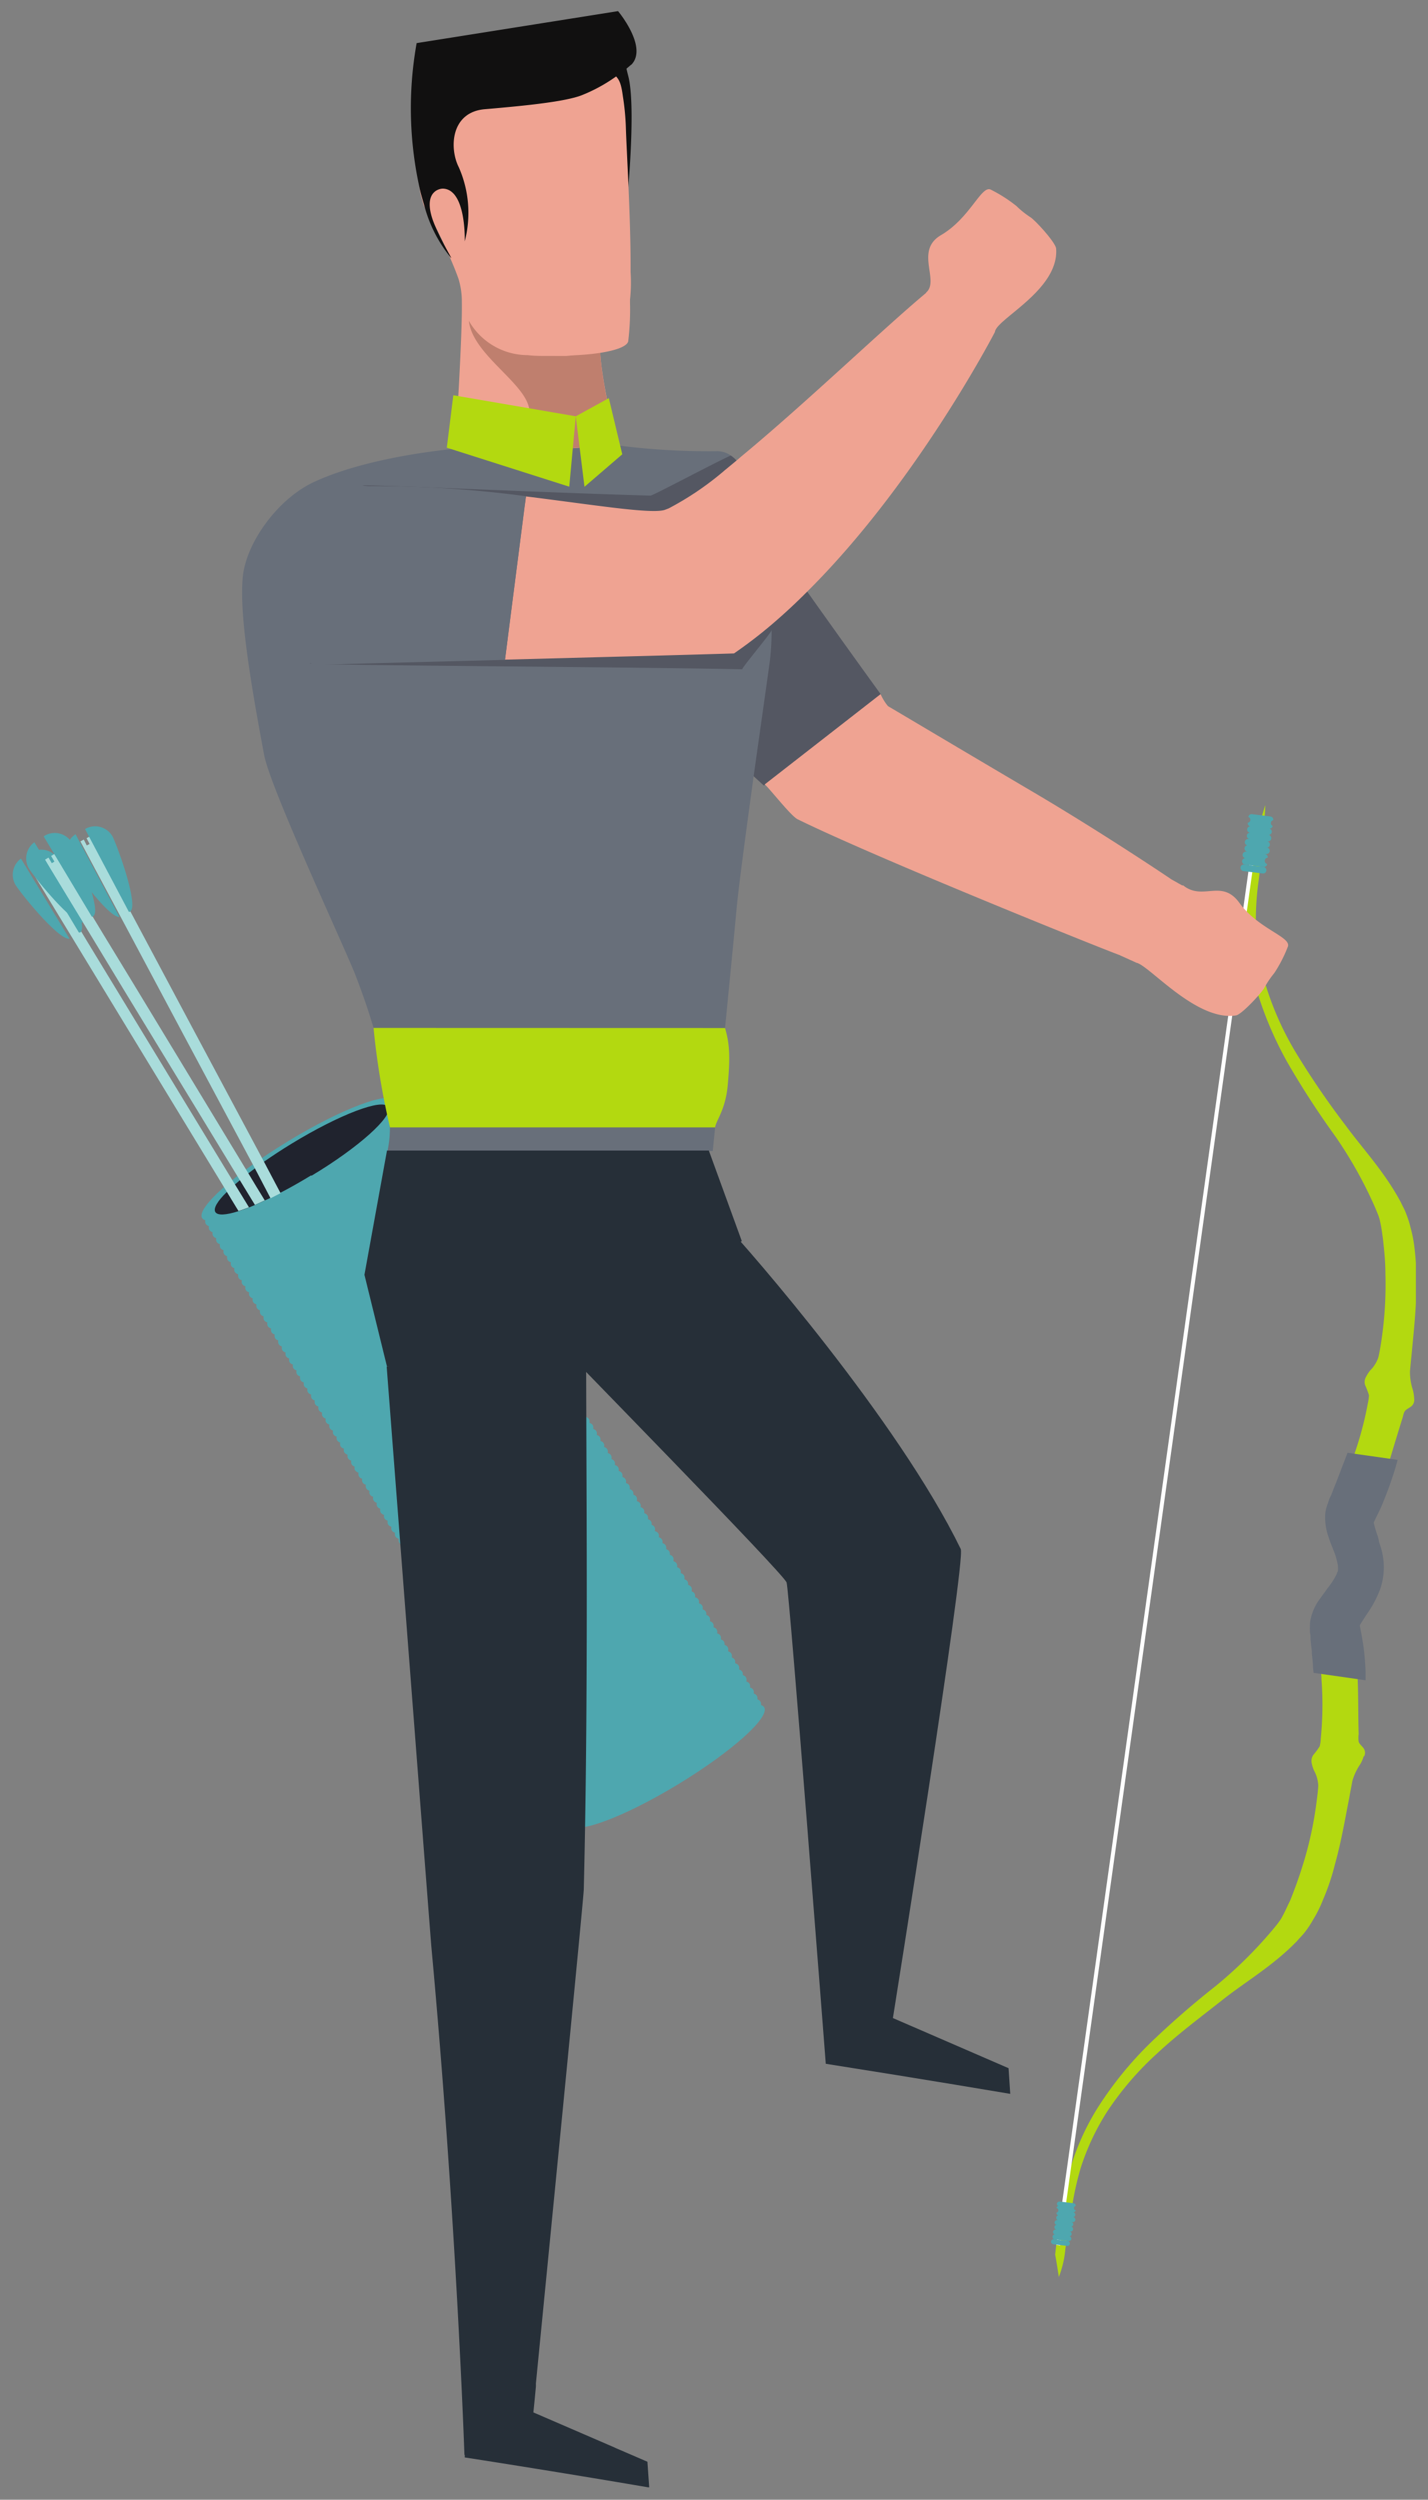 <svg id="2fddd79e-745c-4019-94eb-bdbf7221bf0f" data-name="Capa 1" xmlns="http://www.w3.org/2000/svg" xmlns:xlink="http://www.w3.org/1999/xlink" viewBox="0 0 142.51 249.31"><rect x="0" y="0" width="142.51" height="249.31" fill="#808080" stroke="none"/><defs><clipPath id="9714acbb-83f5-4571-a31e-1c15ad68eaa6"><rect x="1.26" y="1.11" width="140.04" height="246.96" fill="none"/></clipPath></defs><title>icon</title><g clip-path="url(#9714acbb-83f5-4571-a31e-1c15ad68eaa6)"><path d="M136.1,175.13a3.38,3.38,0,0,1-.35.82,5.85,5.85,0,0,0-.79,1.68c-.09.54-.21,1.08-.3,1.62-.43,2.2-.8,4.4-1.44,6.7a22.93,22.93,0,0,1-1.2,3.55,12,12,0,0,1-1,2,9.35,9.35,0,0,1-.72,1.1c-.33.44-.59.66-.87,1-2.39,2.46-5.07,4-7.38,5.82s-4.56,3.5-6.54,5.35a30.61,30.61,0,0,0-5,5.8,23.89,23.89,0,0,0-2.66,5.65,30.29,30.29,0,0,0-.93,4.32c-.38,2.38-.6,3.74-.6,3.74a10.06,10.06,0,0,1-.65,2.81s-.25-1.64-.37-2.22c0,0,.14-1.4.52-3.83a39,39,0,0,1,.92-4.52,24.56,24.56,0,0,1,2.76-6.23,36,36,0,0,1,5.25-6.49,86.14,86.14,0,0,1,6.54-5.7,43,43,0,0,0,5.83-5.77c.18-.22.43-.52.51-.65a3.43,3.43,0,0,0,.37-.59c.26-.47.48-1,.74-1.51.43-1.07.84-2.18,1.19-3.3a36.19,36.19,0,0,0,1.46-6.58c.07-.54.14-1.07.17-1.6a3.48,3.48,0,0,0-.43-1.53,3.35,3.35,0,0,1-.23-.74,1.06,1.06,0,0,1,.17-.81,7.41,7.41,0,0,0,.63-.85,3.65,3.65,0,0,0,.11-.78,34.39,34.39,0,0,0,.07-5.91c0-.42-.07-.84-.12-1.27s-.09-1-.12-1.46-.08-.88-.13-1.29c0-.23,0-.44-.05-.65a1.71,1.71,0,0,1,0-.27v-.16a3.2,3.2,0,0,1,.06-.73,4.49,4.49,0,0,1,.79-1.71c.28-.41.54-.75.76-1.05a8.31,8.31,0,0,0,1-1.61,3.34,3.34,0,0,0,.17-.46,4.44,4.44,0,0,0,0-.75,7.74,7.74,0,0,0-.53-1.82c-.14-.36-.3-.74-.46-1.23a5,5,0,0,1-.28-1.88,3.49,3.49,0,0,1,.14-.71l.05-.14a2,2,0,0,1,.09-.27c.07-.2.16-.39.25-.59.16-.4.31-.81.49-1.22.31-.81.62-1.62.95-2.47l0-.1a34.23,34.23,0,0,0,1.57-5.7,4.83,4.83,0,0,0,.11-.78,7.77,7.77,0,0,0-.38-1,1,1,0,0,1,.07-.81,3.85,3.85,0,0,1,.42-.66,3.32,3.32,0,0,0,.83-1.33c.12-.52.21-1.06.29-1.59a37.82,37.82,0,0,0,.41-6.74c0-1.17-.12-2.35-.25-3.5-.08-.57-.15-1.14-.27-1.65a4.25,4.25,0,0,0-.19-.68l-.31-.75a42.15,42.15,0,0,0-4-7.15,85.54,85.54,0,0,1-4.73-7.29,35.8,35.8,0,0,1-3.22-7.68,24.29,24.29,0,0,1-.95-6.77,42.45,42.45,0,0,1,.35-4.6,44,44,0,0,1,1.58-6.65c.05,0-.35,5-.65,7.44a28.43,28.43,0,0,0-.29,4.42,22.49,22.49,0,0,0,1,6.13,30.32,30.32,0,0,0,3.19,7,83.76,83.76,0,0,0,4.81,7c1.73,2.35,3.86,4.59,5.48,7.63.18.4.37.69.55,1.2a9.45,9.45,0,0,1,.4,1.27,13.41,13.41,0,0,1,.41,2.13,25.78,25.78,0,0,1,.17,3.76c0,2.39-.27,4.61-.47,6.84-.06.55-.11,1.09-.16,1.65a5.93,5.93,0,0,0,.28,1.82,4,4,0,0,1,.14.9.84.84,0,0,1-.25.73c-.22.19-.57.32-.7.54s-.15.49-.24.73c-.5,1.62-1,3.24-1.45,4.8-.09.31-.19.6-.29.89-.31.91-.64,1.78-1,2.62-.18.41-.37.82-.57,1.21s-.32.67-.36.78a8.06,8.06,0,0,0,.46,1.74c.07.26.16.56.23.84l0,.06a6,6,0,0,1,0,3.85,10.2,10.2,0,0,1-1.17,2.22,7.71,7.71,0,0,0-.92,1.55h0c0,.12.08.56.14.82.09.43.16.88.23,1.33a25.56,25.56,0,0,1,.23,2.56c0,.08,0,.16,0,.24.1,1.91.06,3.9.12,5.94a2.88,2.88,0,0,0,0,.75c.07.26.38.47.53.72a.79.79,0,0,1,0,.78" fill="#b3d910"/><path d="M131.09,166.84l-.06-.58c0-.45-.07-.9-.11-1.33v-.15c0-.22-.06-.49-.08-.76l-.05-.51c0-.24,0-.46-.06-.68a2.48,2.48,0,0,1,0-.3,1.06,1.06,0,0,1,0-.29h0a2.83,2.83,0,0,1,.09-.85,5.12,5.12,0,0,1,.88-1.9c.19-.27.37-.51.53-.73l.24-.34a7.32,7.32,0,0,0,.95-1.48c0-.11.08-.18.1-.25a4.45,4.45,0,0,0,0-.54,7.05,7.05,0,0,0-.49-1.65l-.05-.14c-.14-.33-.28-.69-.42-1.14a5.84,5.84,0,0,1-.31-2.16,3.37,3.37,0,0,1,.18-.87,1,1,0,0,1,.1-.27.74.74,0,0,1,.09-.26c0-.13.13-.34.23-.55l.17-.44c.1-.26.2-.52.31-.78l1.15-3,5,.71-.23.82c-.09.32-.2.63-.3.93-.32,1-.66,1.83-1,2.68-.18.42-.38.84-.59,1.25l-.27.58a12.71,12.71,0,0,0,.41,1.37l.1.38c0,.18.1.36.14.53a6.71,6.71,0,0,1,0,4.34,10.83,10.83,0,0,1-1.24,2.37c-.27.4-.65,1-.79,1.23,0,.17.07.43.1.6.09.44.16.9.24,1.37.14,1,.2,1.91.23,2.63l0,.9Z" fill="#686f7a"/></g><polyline points="105.8 223.95 125.76 81.39 125.37 81.34 105.41 223.89" fill="#fff"/><g clip-path="url(#9714acbb-83f5-4571-a31e-1c15ad68eaa6)"><path d="M124.21,86.23a.33.33,0,1,0-.08.65l1.84.23a.33.33,0,1,0,.08-.65Z" fill="#4ea7af"/><path d="M126.79,81.43l-1.84-.23a.33.33,0,0,0-.37.28.3.3,0,0,1-.06.58.33.33,0,0,0,.27.36.32.32,0,0,0-.33.27.33.33,0,0,0,.29.36.32.32,0,0,0-.08.63h-.07a.33.33,0,0,0-.37.28.32.32,0,0,0,.26.35.31.31,0,0,0-.29.26.33.33,0,0,0,.28.37h-.1a.33.33,0,0,0-.37.29.33.33,0,0,0,.27.36.32.32,0,0,0-.32.27.33.33,0,0,0,.29.37l1.84.23a.33.33,0,0,0,.37-.29.32.32,0,0,1,.06-.63.33.33,0,0,0-.28-.37h.1a.32.32,0,0,0,.1-.64.31.31,0,0,0,.29-.26.32.32,0,0,0-.26-.35h.07a.33.33,0,0,0,.08-.65.32.32,0,0,0,.06-.63.32.32,0,0,0,.33-.27.3.3,0,0,1,.06-.57.33.33,0,0,0-.29-.37" fill="#4ea7af"/><path d="M105.21,223.34a.25.25,0,1,0-.06.49l1.38.17a.25.25,0,0,0,.06-.49Z" fill="#4ea7af"/><path d="M107.14,219.74l-1.38-.17a.25.25,0,0,0-.28.21.24.24,0,0,0,.15.24.23.23,0,0,0-.2.19.24.24,0,0,1,0,.47.25.25,0,0,0,.21.27.24.24,0,0,0-.06.47h-.05a.25.25,0,0,0-.28.21.24.24,0,0,0,.2.27.23.23,0,0,0-.22.2.25.25,0,0,0,.21.27h-.07a.25.25,0,0,0-.28.21.24.24,0,0,0,.2.27.24.24,0,0,0-.25.21.25.25,0,0,0,.22.28l1.38.17a.24.24,0,0,0,.07-.48.24.24,0,0,0,.24-.2.25.25,0,0,0-.21-.27h.07a.25.25,0,0,0,.28-.22.24.24,0,0,0-.2-.27.24.24,0,0,0,.22-.2.24.24,0,0,0-.19-.26H107a.25.25,0,1,0,.06-.49.24.24,0,0,0,.25-.21.24.24,0,0,0-.2-.27.24.24,0,0,0,.24-.2.22.22,0,0,1,0-.43.25.25,0,0,0-.22-.28" fill="#4ea7af"/><path d="M20.17,121.48c.6,1,5.42-.82,10.75-4.06s9.17-6.67,8.56-7.66-5.42.82-10.75,4.07-9.17,6.67-8.56,7.66" fill="#4ea7af"/><path d="M20.54,122.07c.6,1,5.42-.82,10.75-4.06s9.17-6.67,8.56-7.66-5.42.82-10.75,4.07-9.17,6.67-8.56,7.66" fill="#4ea7af"/><path d="M20.9,122.67c.6,1,5.42-.82,10.75-4.06s9.17-6.67,8.56-7.66-5.42.82-10.75,4.06-9.17,6.67-8.56,7.66" fill="#4ea7af"/><path d="M21.27,123.27c.6,1,5.42-.82,10.75-4.06s9.17-6.67,8.56-7.66-5.42.82-10.75,4.06-9.17,6.67-8.56,7.66" fill="#4ea7af"/><path d="M21.63,123.87c.6,1,5.42-.82,10.75-4.06s9.17-6.67,8.56-7.66-5.42.82-10.75,4.06-9.17,6.67-8.56,7.66" fill="#4ea7af"/><path d="M22,124.47c.6,1,5.42-.82,10.75-4.06s9.17-6.67,8.56-7.66-5.42.82-10.75,4.06-9.17,6.67-8.56,7.66" fill="#4ea7af"/><path d="M22.36,125.07c.6,1,5.42-.82,10.75-4.06s9.17-6.67,8.56-7.66-5.42.82-10.75,4.06-9.17,6.67-8.56,7.66" fill="#4ea7af"/><path d="M22.72,125.67c.6,1,5.42-.82,10.75-4.06s9.17-6.67,8.56-7.66-5.42.82-10.75,4.06-9.17,6.67-8.56,7.66" fill="#4ea7af"/><path d="M23.09,126.27c.6,1,5.42-.82,10.75-4.06s9.17-6.67,8.56-7.66-5.42.82-10.75,4.06-9.17,6.67-8.56,7.66" fill="#4ea7af"/><path d="M23.45,126.87c.6,1,5.42-.82,10.75-4.06s9.17-6.67,8.56-7.66S37.35,116,32,119.21s-9.17,6.67-8.56,7.66" fill="#4ea7af"/><path d="M23.82,127.47c.6,1,5.42-.82,10.75-4.06s9.17-6.67,8.56-7.66-5.42.82-10.75,4.06-9.17,6.67-8.56,7.66" fill="#4ea7af"/><path d="M24.18,128.07c.6,1,5.42-.82,10.75-4.06s9.17-6.67,8.56-7.66-5.42.82-10.75,4.07-9.17,6.67-8.56,7.66" fill="#4ea7af"/><path d="M24.54,128.67c.6,1,5.42-.82,10.75-4.06s9.17-6.67,8.56-7.66-5.42.82-10.75,4.06-9.17,6.67-8.56,7.66" fill="#4ea7af"/><path d="M24.91,129.27c.6,1,5.42-.82,10.75-4.06s9.17-6.67,8.56-7.66-5.42.82-10.75,4.07-9.17,6.67-8.56,7.66" fill="#4ea7af"/><path d="M25.27,129.87c.6,1,5.42-.82,10.75-4.06s9.17-6.67,8.56-7.66-5.42.82-10.75,4.07-9.17,6.67-8.56,7.66" fill="#4ea7af"/><path d="M25.64,130.47c.6,1,5.42-.82,10.75-4.06s9.17-6.67,8.56-7.66-5.42.82-10.75,4.06-9.17,6.67-8.56,7.66" fill="#4ea7af"/><path d="M26,131.07c.6,1,5.42-.82,10.75-4.06s9.17-6.67,8.56-7.66-5.42.82-10.75,4.06-9.17,6.67-8.56,7.66" fill="#4ea7af"/><path d="M26.36,131.67c.6,1,5.42-.82,10.75-4.06s9.17-6.67,8.56-7.66-5.42.82-10.75,4.06-9.17,6.67-8.56,7.66" fill="#4ea7af"/><path d="M26.73,132.27c.6,1,5.42-.82,10.75-4.06s9.17-6.67,8.56-7.66-5.42.82-10.75,4.06-9.17,6.67-8.56,7.66" fill="#4ea7af"/><path d="M27.09,132.87c.6,1,5.42-.82,10.75-4.06s9.17-6.67,8.56-7.66S41,122,35.66,125.2s-9.17,6.67-8.56,7.66" fill="#4ea7af"/><path d="M27.46,133.47c.6,1,5.42-.82,10.75-4.06s9.17-6.67,8.56-7.66-5.42.82-10.75,4.06-9.17,6.67-8.56,7.66" fill="#4ea7af"/><path d="M27.82,134.07c.6,1,5.42-.82,10.75-4.06s9.17-6.67,8.56-7.66-5.42.82-10.75,4.06-9.17,6.67-8.56,7.66" fill="#4ea7af"/><path d="M28.18,134.67c.6,1,5.42-.82,10.75-4.06s9.17-6.67,8.56-7.66-5.42.82-10.75,4.06-9.17,6.67-8.56,7.66" fill="#4ea7af"/><path d="M28.55,135.27c.6,1,5.42-.82,10.75-4.06s9.17-6.67,8.56-7.66-5.42.83-10.75,4.07-9.17,6.67-8.56,7.66" fill="#4ea7af"/><path d="M28.91,135.87c.6,1,5.42-.82,10.75-4.06s9.17-6.67,8.56-7.66-5.42.83-10.75,4.07-9.17,6.67-8.56,7.66" fill="#4ea7af"/><path d="M29.28,136.46c.6,1,5.42-.82,10.75-4.06s9.17-6.67,8.56-7.66-5.42.83-10.75,4.07-9.17,6.67-8.56,7.66" fill="#4ea7af"/><path d="M29.64,137.06c.6,1,5.42-.82,10.75-4.06s9.17-6.67,8.56-7.66-5.42.82-10.75,4.07-9.17,6.67-8.56,7.66" fill="#4ea7af"/><path d="M30,137.66c.6,1,5.42-.82,10.75-4.06s9.17-6.67,8.56-7.66-5.42.82-10.75,4.06-9.17,6.67-8.56,7.66" fill="#4ea7af"/><path d="M30.37,138.26c.6,1,5.42-.82,10.75-4.06s9.17-6.67,8.56-7.66-5.42.82-10.75,4.06-9.17,6.67-8.56,7.66" fill="#4ea7af"/><path d="M30.73,138.86c.6,1,5.42-.82,10.75-4.06s9.17-6.67,8.56-7.66-5.42.82-10.75,4.06-9.17,6.67-8.56,7.66" fill="#4ea7af"/><path d="M31.1,139.46c.6,1,5.42-.82,10.75-4.06s9.17-6.67,8.56-7.66-5.42.82-10.75,4.06-9.17,6.67-8.56,7.66" fill="#4ea7af"/><path d="M31.46,140.06c.6,1,5.42-.82,10.75-4.06s9.17-6.67,8.56-7.66-5.42.82-10.75,4.06-9.17,6.67-8.56,7.66" fill="#4ea7af"/><path d="M31.83,140.66c.6,1,5.42-.82,10.75-4.06s9.17-6.67,8.56-7.66-5.42.82-10.75,4.06-9.17,6.67-8.56,7.66" fill="#4ea7af"/><path d="M32.19,141.26c.6,1,5.42-.82,10.75-4.06s9.17-6.67,8.56-7.66-5.42.82-10.75,4.06-9.17,6.67-8.56,7.66" fill="#4ea7af"/><path d="M32.55,141.86c.6,1,5.42-.82,10.75-4.06s9.17-6.67,8.56-7.66-5.42.82-10.75,4.06-9.17,6.67-8.56,7.66" fill="#4ea7af"/><path d="M32.92,142.46c.6,1,5.42-.82,10.75-4.06s9.17-6.67,8.56-7.66-5.42.82-10.75,4.06-9.17,6.67-8.56,7.66" fill="#4ea7af"/><path d="M33.28,143.06c.6,1,5.42-.82,10.75-4.06s9.17-6.67,8.56-7.66-5.42.83-10.75,4.07-9.17,6.67-8.56,7.66" fill="#4ea7af"/><path d="M33.65,143.66c.6,1,5.42-.82,10.75-4.06s9.17-6.67,8.56-7.66-5.42.83-10.75,4.07-9.17,6.67-8.56,7.66" fill="#4ea7af"/><path d="M34,144.26c.6,1,5.42-.82,10.75-4.06s9.17-6.67,8.56-7.66-5.42.83-10.75,4.07-9.17,6.67-8.56,7.66" fill="#4ea7af"/><path d="M34.37,144.86c.6,1,5.42-.82,10.75-4.06s9.17-6.67,8.56-7.66-5.42.83-10.75,4.07-9.17,6.67-8.56,7.66" fill="#4ea7af"/><path d="M34.74,145.46c.6,1,5.42-.82,10.75-4.06s9.17-6.67,8.56-7.66-5.42.83-10.75,4.06-9.17,6.67-8.56,7.66" fill="#4ea7af"/><path d="M35.1,146.06c.6,1,5.42-.82,10.75-4.06s9.17-6.67,8.56-7.67-5.42.83-10.75,4.06-9.17,6.67-8.56,7.66" fill="#4ea7af"/><path d="M35.47,146.66c.6,1,5.42-.82,10.75-4.06s9.17-6.67,8.56-7.66S49.36,135.76,44,139s-9.17,6.67-8.56,7.66" fill="#4ea7af"/><path d="M35.83,147.26c.6,1,5.42-.82,10.75-4.06s9.17-6.67,8.56-7.66-5.42.82-10.75,4.06-9.17,6.67-8.56,7.66" fill="#4ea7af"/><path d="M36.19,147.86c.6,1,5.42-.82,10.75-4.06s9.17-6.67,8.56-7.66-5.42.82-10.75,4.06-9.17,6.67-8.56,7.66" fill="#4ea7af"/><path d="M36.56,148.46c.6,1,5.42-.82,10.75-4.06s9.17-6.67,8.56-7.66-5.42.82-10.75,4.06-9.17,6.67-8.56,7.66" fill="#4ea7af"/><path d="M36.92,149.06c.6,1,5.42-.82,10.75-4.06s9.17-6.67,8.56-7.66-5.42.82-10.75,4.06-9.17,6.67-8.56,7.66" fill="#4ea7af"/><path d="M37.29,149.66c.6,1,5.42-.82,10.75-4.06s9.17-6.67,8.56-7.66-5.42.82-10.75,4.06-9.17,6.67-8.56,7.66" fill="#4ea7af"/><path d="M37.65,150.26c.6,1,5.42-.82,10.75-4.06s9.17-6.67,8.56-7.66-5.42.82-10.75,4.06-9.17,6.67-8.56,7.66" fill="#4ea7af"/><path d="M38,150.86c.6,1,5.42-.82,10.75-4.06s9.17-6.67,8.56-7.67-5.42.83-10.75,4.07-9.17,6.67-8.56,7.66" fill="#4ea7af"/><path d="M38.38,151.45c.6,1,5.42-.82,10.75-4.06s9.17-6.67,8.56-7.66-5.42.83-10.75,4.07-9.17,6.67-8.56,7.66" fill="#4ea7af"/><path d="M38.74,152.05c.6,1,5.42-.82,10.75-4.06s9.17-6.67,8.56-7.66-5.42.83-10.75,4.07-9.17,6.67-8.56,7.66" fill="#4ea7af"/><path d="M39.11,152.65c.6,1,5.42-.82,10.75-4.06s9.17-6.67,8.56-7.66S53,141.75,47.67,145s-9.17,6.67-8.56,7.66" fill="#4ea7af"/><path d="M39.47,153.25c.6,1,5.42-.82,10.75-4.06s9.17-6.67,8.56-7.66-5.42.83-10.75,4.06-9.17,6.67-8.56,7.66" fill="#4ea7af"/><path d="M39.84,153.85c.6,1,5.42-.82,10.75-4.06s9.17-6.67,8.56-7.66-5.42.83-10.75,4.06-9.17,6.67-8.56,7.66" fill="#4ea7af"/><path d="M40.2,154.45c.6,1,5.42-.82,10.75-4.06s9.17-6.67,8.56-7.66-5.42.83-10.75,4.06-9.17,6.67-8.56,7.66" fill="#4ea7af"/><path d="M40.56,155.05c.6,1,5.42-.82,10.75-4.06s9.17-6.67,8.56-7.66-5.42.83-10.75,4.06-9.17,6.67-8.56,7.66" fill="#4ea7af"/><path d="M40.93,155.65c.6,1,5.42-.82,10.75-4.06s9.17-6.67,8.56-7.66-5.42.83-10.75,4.06-9.17,6.67-8.56,7.66" fill="#4ea7af"/><path d="M41.29,156.25c.6,1,5.42-.82,10.75-4.06s9.17-6.67,8.56-7.66-5.42.82-10.75,4.06-9.17,6.67-8.56,7.66" fill="#4ea7af"/><path d="M41.66,156.85c.6,1,5.42-.82,10.75-4.06s9.17-6.67,8.56-7.66-5.42.82-10.75,4.06-9.17,6.67-8.56,7.66" fill="#4ea7af"/><path d="M42,157.45c.6,1,5.42-.82,10.75-4.06s9.17-6.67,8.56-7.66-5.42.82-10.75,4.06-9.17,6.67-8.56,7.66" fill="#4ea7af"/><path d="M42.38,158.05c.6,1,5.42-.82,10.75-4.06s9.17-6.67,8.56-7.66-5.42.82-10.75,4.06-9.17,6.67-8.56,7.66" fill="#4ea7af"/><path d="M42.75,158.65c.6,1,5.42-.82,10.75-4.06s9.17-6.67,8.56-7.67-5.42.83-10.75,4.07-9.17,6.67-8.56,7.66" fill="#4ea7af"/><path d="M43.11,159.25c.6,1,5.42-.82,10.75-4.06s9.17-6.67,8.56-7.67-5.42.83-10.75,4.07-9.17,6.67-8.56,7.66" fill="#4ea7af"/><path d="M43.48,159.85c.6,1,5.42-.82,10.75-4.06s9.17-6.67,8.56-7.66-5.42.82-10.75,4.06-9.17,6.67-8.56,7.66" fill="#4ea7af"/><path d="M43.84,160.45c.6,1,5.42-.82,10.75-4.06s9.17-6.67,8.56-7.66-5.42.83-10.75,4.06-9.17,6.67-8.56,7.66" fill="#4ea7af"/><path d="M44.2,161c.6,1,5.42-.82,10.75-4.06s9.17-6.67,8.56-7.66-5.42.83-10.75,4.06S43.6,160.05,44.2,161" fill="#4ea7af"/><path d="M44.57,161.65c.6,1,5.42-.82,10.75-4.06s9.17-6.67,8.56-7.66-5.42.83-10.75,4.06-9.17,6.67-8.56,7.66" fill="#4ea7af"/><path d="M44.93,162.25c.6,1,5.42-.82,10.75-4.06s9.17-6.67,8.56-7.66-5.42.83-10.75,4.06-9.17,6.67-8.56,7.66" fill="#4ea7af"/><path d="M45.3,162.85c.6,1,5.42-.82,10.75-4.06s9.17-6.67,8.56-7.66-5.42.83-10.75,4.06-9.17,6.67-8.56,7.66" fill="#4ea7af"/><path d="M45.66,163.45c.6,1,5.42-.82,10.75-4.06s9.17-6.67,8.56-7.66-5.42.83-10.75,4.06-9.17,6.67-8.56,7.66" fill="#4ea7af"/><path d="M46,164c.6,1,5.42-.82,10.75-4.06s9.17-6.67,8.56-7.66-5.42.83-10.75,4.06S45.42,163.05,46,164" fill="#4ea7af"/><path d="M46.39,164.65c.6,1,5.42-.82,10.75-4.06s9.17-6.67,8.56-7.66S60.29,153.74,55,157s-9.17,6.67-8.56,7.66" fill="#4ea7af"/><path d="M46.75,165.25c.6,1,5.42-.82,10.75-4.06s9.17-6.67,8.56-7.66-5.42.82-10.75,4.06-9.17,6.67-8.56,7.66" fill="#4ea7af"/><path d="M47.12,165.85c.6,1,5.42-.82,10.75-4.06s9.17-6.67,8.56-7.67-5.42.83-10.75,4.07-9.17,6.67-8.56,7.66" fill="#4ea7af"/><path d="M47.48,166.45c.6,1,5.42-.82,10.75-4.06s9.17-6.67,8.56-7.67-5.42.83-10.75,4.07-9.17,6.67-8.56,7.66" fill="#4ea7af"/><path d="M47.85,167c.6,1,5.42-.82,10.75-4.06s9.17-6.67,8.56-7.66-5.42.82-10.75,4.06S47.24,166,47.85,167" fill="#4ea7af"/><path d="M48.21,167.64c.6,1,5.42-.82,10.75-4.06s9.17-6.67,8.56-7.66-5.42.82-10.75,4.06-9.17,6.67-8.56,7.66" fill="#4ea7af"/><path d="M48.57,168.24c.6,1,5.42-.82,10.75-4.06s9.17-6.67,8.56-7.66-5.42.82-10.75,4.06-9.17,6.67-8.56,7.66" fill="#4ea7af"/><path d="M48.94,168.84c.6,1,5.42-.82,10.75-4.06s9.17-6.67,8.56-7.67-5.42.83-10.75,4.06-9.17,6.67-8.56,7.66" fill="#4ea7af"/><path d="M49.3,169.44c.6,1,5.42-.82,10.75-4.06s9.17-6.67,8.56-7.66-5.42.83-10.75,4.06-9.17,6.67-8.56,7.66" fill="#4ea7af"/><path d="M49.67,170c.6,1,5.42-.82,10.75-4.06s9.17-6.67,8.56-7.66-5.42.83-10.75,4.06S49.06,169,49.67,170" fill="#4ea7af"/><path d="M50,170.64c.6,1,5.42-.82,10.75-4.06s9.17-6.67,8.56-7.66-5.42.83-10.75,4.06-9.17,6.67-8.56,7.66" fill="#4ea7af"/><path d="M50.39,171.24c.6,1,5.42-.82,10.75-4.06s9.17-6.67,8.56-7.66-5.42.83-10.75,4.06-9.17,6.67-8.56,7.66" fill="#4ea7af"/><path d="M50.76,171.84c.6,1,5.42-.82,10.75-4.06s9.17-6.67,8.56-7.66-5.42.83-10.75,4.06-9.17,6.67-8.56,7.66" fill="#4ea7af"/><path d="M51.12,172.44c.6,1,5.42-.82,10.75-4.06s9.17-6.67,8.56-7.66-5.42.83-10.75,4.06-9.17,6.67-8.56,7.66" fill="#4ea7af"/><path d="M51.49,173c.6,1,5.42-.82,10.75-4.06s9.17-6.67,8.56-7.66-5.42.83-10.75,4.06S50.88,172,51.49,173" fill="#4ea7af"/><path d="M51.85,173.64c.6,1,5.42-.82,10.75-4.06s9.17-6.67,8.56-7.67-5.42.83-10.75,4.07-9.17,6.67-8.56,7.66" fill="#4ea7af"/><path d="M52.21,174.24c.6,1,5.42-.82,10.75-4.06s9.17-6.67,8.56-7.67-5.42.83-10.75,4.07-9.17,6.67-8.56,7.66" fill="#4ea7af"/><path d="M52.58,174.84c.6,1,5.42-.82,10.75-4.06s9.17-6.67,8.56-7.66-5.42.82-10.75,4.06-9.17,6.67-8.56,7.66" fill="#4ea7af"/><path d="M52.94,175.44c.6,1,5.42-.82,10.75-4.06s9.17-6.67,8.56-7.66-5.42.82-10.75,4.06-9.17,6.67-8.56,7.66" fill="#4ea7af"/><path d="M53.31,176c.6,1,5.42-.82,10.75-4.06s9.17-6.67,8.56-7.67-5.42.83-10.75,4.06S52.7,175,53.31,176" fill="#4ea7af"/><path d="M53.67,176.64c.6,1,5.42-.82,10.75-4.06s9.17-6.67,8.56-7.67-5.42.83-10.75,4.06-9.17,6.67-8.56,7.66" fill="#4ea7af"/><path d="M54,177.24c.6,1,5.42-.82,10.75-4.06s9.17-6.67,8.56-7.67-5.42.83-10.75,4.06-9.17,6.67-8.56,7.66" fill="#4ea7af"/><path d="M54.4,177.84c.6,1,5.42-.82,10.75-4.06s9.17-6.67,8.56-7.67-5.42.83-10.75,4.06-9.17,6.67-8.56,7.66" fill="#4ea7af"/><path d="M54.76,178.44c.6,1,5.42-.82,10.75-4.06s9.17-6.67,8.56-7.66-5.42.82-10.75,4.06-9.17,6.67-8.56,7.66" fill="#4ea7af"/><path d="M55.13,179c.6,1,5.42-.82,10.75-4.06s9.17-6.67,8.56-7.66-5.42.83-10.75,4.06S54.52,178,55.13,179" fill="#4ea7af"/><path d="M55.49,179.64c.6,1,5.42-.82,10.75-4.06s9.17-6.67,8.56-7.66-5.42.83-10.75,4.06-9.17,6.67-8.56,7.66" fill="#4ea7af"/><path d="M55.86,180.24c.6,1,5.42-.82,10.75-4.06s9.17-6.67,8.56-7.66-5.42.83-10.75,4.06-9.17,6.67-8.56,7.66" fill="#4ea7af"/><path d="M56.22,180.84c.6,1,5.42-.82,10.75-4.06s9.17-6.67,8.56-7.66-5.42.83-10.75,4.06-9.17,6.67-8.56,7.66" fill="#4ea7af"/><path d="M56.58,181.43c.6,1,5.42-.82,10.75-4.06s9.17-6.67,8.56-7.67-5.42.83-10.75,4.07-9.17,6.67-8.56,7.66" fill="#4ea7af"/><path d="M56.95,182c.6,1,5.42-.82,10.75-4.06s9.17-6.67,8.56-7.67-5.42.83-10.75,4.07S56.34,181,56.95,182" fill="#4ea7af"/><path d="M76.23,78.35C66.3,69.19,57.06,62.14,57.06,62.14c2-2.4,13.91-17.51,15.1-15.49,2.4,4.07,11.48,16.72,15.74,22.6Z" fill="#545762"/><path d="M87.88,69.23a5.12,5.12,0,0,0,.74,1.2c.38.21,7.41,4.4,14.7,8.69,6.94,4.1,13.48,8.51,13.49,8.52-.53.7-4.62,5.05-4.91,7.67,0,.09-24.07-9.56-32.3-13.6-.66-.32-2.74-3-3.28-3.48Z" fill="#efa392"/><path d="M77,62.31A26.28,26.28,0,0,1,76.82,66c-.5,3.6-1.08,7.65-1.61,11.43-.8,5.81-1.49,11-1.68,13-.4,4.27-.81,8.39-1.17,12.07-.25,2.64-.51,5.08-.71,7.2-.11,1.14-.21,2-.28,2.71-.23,2.31-.24,2.39-.24,2.39-.22,0-21.84,0-32.46,0a10.91,10.91,0,0,0,.24-2.39,34,34,0,0,0-1.64-9.92q-.71-2.43-1.86-5.4C34,93.64,27,78.6,26.37,75.34c-1.62-8.57-2.46-14.44-2.14-17.8s3.45-7.8,7.17-9.5c5.93-2.72,14.75-3.35,14.8-3.35a25.07,25.07,0,0,1,10.9-1A71.21,71.21,0,0,0,71.59,45a2.27,2.27,0,0,1,1.29.4,2.62,2.62,0,0,1,.65.59,2.55,2.55,0,0,1,.32.38,16.53,16.53,0,0,1,2.25,6.31,54.06,54.06,0,0,1,.9,9.67" fill="#686f7a"/><path d="M53.23,8.27a6.83,6.83,0,0,0,.64,1.29l.06.1s7.76,6.19,7.85,7.58c.14,2.17.5,6,.5,6s1.38-12.14.4-15.73c-.3-1.13-1.06-4.84-1.48-6.12L56,2.86l-2.37.78a5.16,5.16,0,0,0-.36,4.63" fill="#111010"/><path d="M62.93,27.14c0-.25,0-.52,0-.79,0-4.8-.4-11.29-.47-13.62a24.62,24.62,0,0,0-.3-3.13c-.15-1.11-.29-1.55-.69-2A4,4,0,0,0,60.64,7s-7.57.94-12,1.65c-7.68-.66-7.07,7.92-6.69,10.63h0c.1.39.21.76.31,1.11s.64,1.14,1.12,2.08c.37.7.76,1.5,1.15,2.35.13.28.25.56.37.85.31.71.61,1.44.86,2.15a7.66,7.66,0,0,1,.33,2.3c.06,3.35-.58,13.18-.58,13.18l4.18,2,3-.24,8.91-.71S59.61,36.6,59.92,34c0-.33,2.4-1.77,2.63-2.2a16,16,0,0,0,.38-4.67" fill="#efa392"/><path d="M63,6.44a16.31,16.31,0,0,1-1.55,1.21A16.1,16.1,0,0,1,58,9.52c-1.65.61-5.25,1-9.6,1.37-3.42.28-3.59,3.89-2.6,5.82a11.26,11.26,0,0,1,.58,7.36s.17-5.18-2.18-5.26c-.44,0-2.17.42-.8,3.67a25.46,25.46,0,0,0,1.15,2.35l.42.76c.08.14.05.17,0,.08a13.73,13.73,0,0,1-2.65-5.26c-.11-.36-.21-.72-.32-1.11h0a36.76,36.76,0,0,1-.42-15L61.68,1.11s3,3.58,1.34,5.33" fill="#111010"/><path d="M59.89,34.69c0,3,1.61,9.48,1.65,9.66h0s-1.65-6.61-1.65-9.66" fill="#c4a092"/><path d="M54.54,44.91l-1.26.1Z" fill="#896b65"/><path d="M46.79,32c.39,3.47,5.89,6.29,6.05,9a25.29,25.29,0,0,1,.44,4l1.26-.1,7-.56c0-.18-1.65-6.65-1.65-9.66a5.7,5.7,0,0,1,0-.68s0,0,0,0a5.09,5.09,0,0,1-3.45,1.5c-.43,0-1,0-1.78,0s-1.32,0-2-.08A6.78,6.78,0,0,1,46.79,32" fill="#bf7f6e"/><path d="M62.84,29.39a26.41,26.41,0,0,1-.15,4.68c-.35,1-4.22,1.45-7.23,1.39-.76,0,.65-.66-.05-1.32,0,0,2.63-4.72,7.43-4.74" fill="#efa392"/></g><polygon points="60.76 39.71 57.46 41.52 58.33 48.55 62.1 45.31 60.76 39.71" fill="#b3d910"/><polygon points="45.24 39.42 57.46 41.52 56.81 48.54 44.59 44.65 45.24 39.42" fill="#b3d910"/><g clip-path="url(#9714acbb-83f5-4571-a31e-1c15ad68eaa6)"><path d="M77.19,61.51c0,.43-.17.82-.18,1.33,0,.23-2.95,3.71-2.94,3.91-11.75-.25-41.32-.37-43.16-.57.2-.18,33.85-4.35,46.28-4.67" fill="#545762"/><path d="M74.35,46a2.45,2.45,0,0,0-.49.29c-.32.21-.79.53-1.33.91-2.34,1.64-6.11,4.38-6.32,4.38l-.26,0c-4-.32-8.88-.8-13.55-1.3-7.92-.83-15.18-1.69-16.21-1.85.25-.15,17.86.7,28.73,1,.25,0,5.85-3,8-4a2.63,2.63,0,0,1,.65.59l.49-.41a5,5,0,0,0,.32.51" fill="#545762"/><path d="M99.28,33.13S91.5,48.16,80.56,59c-1.15,1.16-2.34,2.26-3.56,3.3a46.08,46.08,0,0,1-3.75,2.87s-5.21.16-11.93.33l-10.93.29,2-15.51.1-.77c6.76.84,12.56,1.79,13.86,1.34l.39-.15a30,30,0,0,0,5.58-3.79l1.21-1,.49-.42C80.44,40.19,88.57,32.37,92.68,29Z" fill="#efa392"/><path d="M50.4,65.81l-19.26.5c-1.61-2.85-4.82-6.25-3.23-11.09,1-3.11,4.66-5.94,8.3-6.73a113.73,113.73,0,0,1,16.27,1Z" fill="#686f7a"/><path d="M92.42,29.18c-.2-.2,3.19,4.11,6.87,3.94.07-1.27,6.39-4.17,6.11-8.3,0-.56-1.94-2.7-2.53-3.13a9,9,0,0,1-1.43-1.14,14.37,14.37,0,0,0-2.53-1.62c-.95-.56-2.06,2.8-5,4.52C91.25,25,93.81,28,92.42,29.18" fill="#efa392"/><path d="M118,88.32c-.87.3-.83.57-2.38,3-1.43,2.25-2.26,3.69-2.26,4.69,1.21.12,6,5.91,10,5.26.54-.09,2.44-2.12,2.81-2.73a8.87,8.87,0,0,1,1-1.49,13.77,13.77,0,0,0,1.34-2.6c.46-1-2.89-1.74-4.82-4.4-1.77-2.45-3.65-.15-5.63-1.76" fill="#efa392"/><path d="M116.81,87.65l1.19.67L113.37,96l-1.57-.71s1.84-7.12,5-7.67" fill="#efa392"/><path d="M31.06,117.22c-1.07.65-2.11,1.24-3.1,1.75-.35.18-.68.35-1,.51-.17.08-.34.17-.52.24-.36.17-.7.32-1,.46l-.55.23q-.57.22-1.07.38c-1.25.4-2.11.46-2.33.09s.22-1.1,1.15-2c.24-.24.52-.49.83-.77l.46-.39c.28-.24.56-.47.87-.71l.61-.46.91-.67c.86-.6,1.8-1.22,2.82-1.84,4.76-2.9,9.06-4.53,9.6-3.64s-2.88,4-7.65,6.86" fill="#20232e"/><path d="M72.36,102.53c.38,1.38.57,2.47.26,5.76-.23,2.44-1.18,3.48-1.25,4.15H38.92a74.5,74.5,0,0,1-1.64-9.92Z" fill="#b3d910"/><path d="M24.87,120.4q-.57.22-1.07.38l-1.18-1.94c-5.84-9.58-11.18-18.37-14.83-24.36-2.86-4.69-4.68-7.68-4.85-8v0l.35-.21.33.56.26-.16-.33-.56.08,0,.26-.16h0l4.2,6.93.65,1.08,14.69,24.14,1.43,2.33" fill="#a9dcdb"/><path d="M8,93l-.13,0-4.8-8L3.13,85a2,2,0,0,1,2.68.68C6.37,86.59,8.88,92.49,8,93" fill="#4ea7af"/><path d="M6.94,93.63c-1.12.12-4.86-4.51-5.4-5.39a2,2,0,0,1,.55-2.61Z" fill="#4ea7af"/><path d="M26.44,119.71c-.36.17-.7.32-1,.46l-1.52-2.49c-5.73-9.42-11-18-14.58-23.94-2.86-4.7-4.68-7.67-4.85-8v0l.35-.21.33.56.26-.16-.33-.56.34-.21h0c.15.26,2,3.26,4.86,8C13.87,99,19.07,107.61,24.77,117c.55.91,1.1,1.83,1.67,2.75" fill="#a9dcdb"/><path d="M9.29,91.42l-.13,0-4.8-8,.11-.08A2,2,0,0,1,7.15,84c.56.92,3.07,6.83,2.14,7.38" fill="#4ea7af"/><path d="M8.28,92c-1.12.12-4.86-4.51-5.4-5.39A2,2,0,0,1,3.43,84Z" fill="#4ea7af"/><path d="M28,119l-1,.51-1.57-3c-5.12-9.57-9.79-18.31-13-24.34-2.6-4.85-4.24-7.93-4.4-8.24H8l.36-.2.3.59.28-.15-.3-.57L9,83.39H9l4.41,8.26c3.19,6,7.83,14.67,12.91,24.17L28,119" fill="#a9dcdb"/><path d="M13,90.94l-.14,0L8.49,82.69l.11-.07a2,2,0,0,1,2.64.82c.5,1,2.68,7,1.72,7.49" fill="#4ea7af"/><path d="M11.93,91.46c-1.12.05-4.6-4.77-5.09-5.68a2,2,0,0,1,.7-2.58Z" fill="#4ea7af"/></g><polygon points="38.62 136.29 36.37 127.14 38.62 114.75 70.74 114.75 74.03 123.78 61.98 131.3 53.49 134.44 38.62 136.29" fill="#262f38"/><g clip-path="url(#9714acbb-83f5-4571-a31e-1c15ad68eaa6)"><path d="M100.82,208.83s-8.56-1.45-18.41-3c0,0-3.63-47.12-3.91-48s-21.75-22.72-25.81-27c0,0,18.84-9.57,19.89-8.47,1.91,2,17,19.21,23.3,32.13.53,1.08-6.77,46.78-6.77,46.78l11.54,5Z" fill="#262f38"/><path d="M46.38,244.82h0c0,.18,0,.27,0,.27,9.86,1.53,18.41,3,18.41,3l-.18-2.57-3.13-1.35-.33-.15-7.92-3.42c.05-.49.14-1.37.25-2.56a3.09,3.09,0,0,0,0-.31c1.12-11.41,4.75-48.24,4.78-49.29.54-21.93.16-46.92.25-58.69l-19.92,6.56s4.38,57,4.46,57.86c2.49,27,3.3,50.67,3.3,50.67" fill="#262f38"/></g></svg>